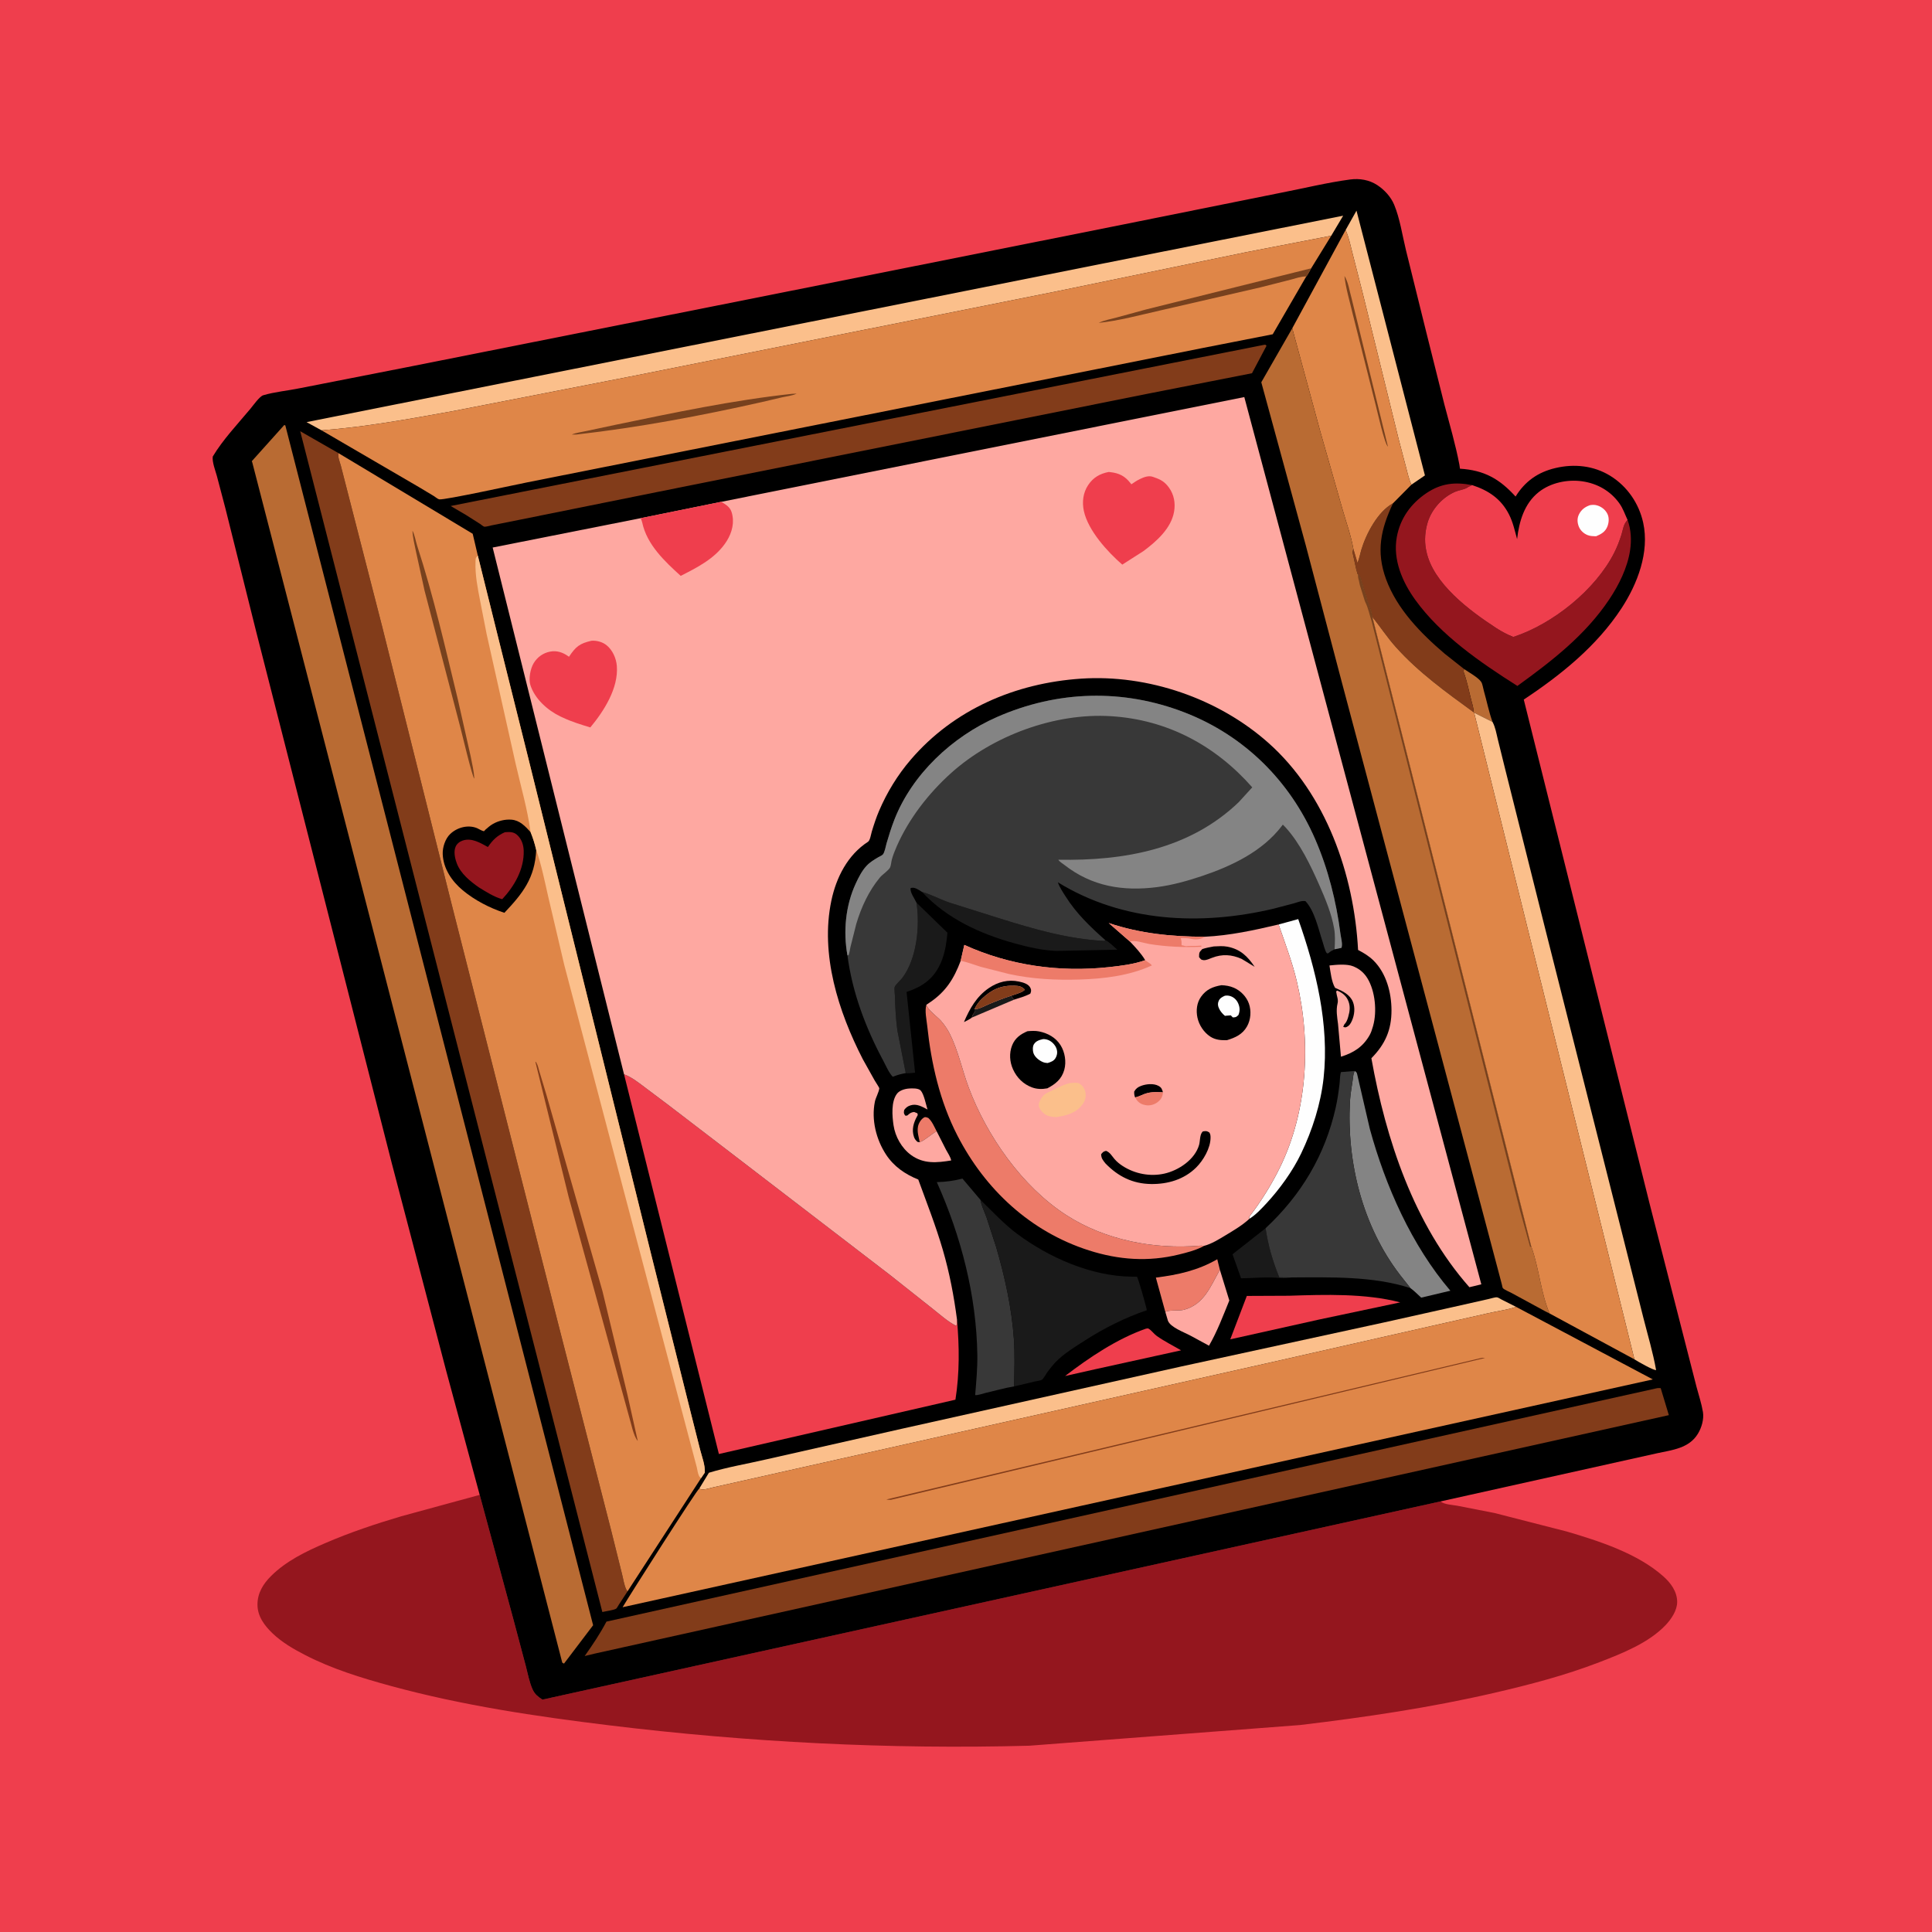 <svg version="1.1" xmlns="http://www.w3.org/2000/svg" style="display: block;" viewBox="0 0 2048 2048" width="1024" height="1024">
<path transform="translate(0,0)" fill="rgb(239,62,77)" d="M -0 -0 L 2048 0 L 2048 2048 L -0 2048 L -0 -0 z"/>
<path transform="translate(0,0)" fill="rgb(148,22,30)" d="M 1527.04 1591.56 C 1530.76 1594.82 1539.57 1595.22 1544.5 1596.09 L 1584.21 1603.85 L 1660.98 1623.51 C 1695.43 1633.66 1735.97 1646.73 1763.25 1671.03 C 1771.14 1678.06 1777.77 1687.03 1777.87 1698 C 1777.96 1707.01 1771.65 1716.32 1765.66 1722.64 C 1747.56 1741.72 1719.25 1752.81 1695.22 1762.07 C 1658.91 1776.06 1621.33 1785.86 1583.47 1794.61 C 1515.78 1810.27 1447.08 1820.37 1378.14 1828.6 L 1091.12 1850.53 C 942.943 1854.53 793.217 1846.88 646.097 1828.95 C 567.859 1819.41 490.152 1807.89 414 1787.1 C 383.137 1778.67 351.96 1769.11 323.444 1754.4 C 311.139 1748.06 298.912 1741.01 288.861 1731.37 C 280.334 1723.19 273.015 1713.42 272.93 1701.12 C 272.846 1688.92 278.892 1679.03 287.33 1670.64 C 303.479 1654.58 324.148 1644.67 344.811 1635.75 C 371.038 1624.42 397.944 1615.44 425.312 1607.33 L 508.501 1584.63 L 544.246 1716.65 L 557.283 1765.7 C 559.466 1773.92 561.132 1783.5 564.74 1791.2 C 567.137 1796.31 570.421 1798.59 574.974 1801.69 L 1527.04 1591.56 z"/>
<path transform="translate(0,0)" fill="rgb(0,0,0)" d="M 508.501 1584.63 L 472.937 1453 L 415.229 1232.79 L 271.5 669.3 L 238.97 538.981 L 229.885 504.525 C 228.246 498.591 224.823 490.043 225.512 483.982 C 236.265 466.018 252.051 449.365 265.503 433.251 C 268.346 429.846 275.112 420.153 279.069 418.975 C 291.022 415.417 305.206 414.121 317.532 411.585 L 437.331 388.072 L 793.855 317.166 L 1191 237.902 L 1357.82 204.331 C 1382.13 199.625 1406.7 193.532 1431.23 190.267 C 1441.2 188.939 1451.45 190.625 1459.97 196.217 C 1467.52 201.179 1474.38 208.619 1477.87 217 C 1484 231.728 1486.55 249.56 1490.36 265.149 L 1511.64 351.085 L 1531.14 428.899 C 1536.68 449.91 1542.93 471.154 1547 492.5 L 1547.63 496.833 C 1573.27 498.448 1589.37 507.451 1606.57 526.355 C 1616.61 510.157 1630.35 500.462 1648.96 496.108 C 1668.84 491.458 1689.42 493.563 1707.01 504.428 C 1724.94 515.501 1737.36 533.648 1741.85 554.116 C 1748.69 585.379 1735.76 618.977 1718.86 644.812 C 1692.67 684.863 1654.72 715.41 1615.26 741.576 L 1748.77 1276.43 L 1788.09 1430 L 1798.41 1470.25 C 1800.71 1478.91 1803.72 1487.94 1805.18 1496.76 C 1806.43 1504.34 1803.78 1513.4 1799.81 1519.89 C 1790.41 1535.29 1772.75 1537.02 1756.6 1540.51 L 1527.04 1591.56 L 574.974 1801.69 C 570.421 1798.59 567.137 1796.31 564.74 1791.2 C 561.132 1783.5 559.466 1773.92 557.283 1765.7 L 544.246 1716.65 L 508.501 1584.63 z"/>
<path transform="translate(0,0)" fill="rgb(237,123,105)" d="M 974.937 1210.83 C 973.933 1205.06 972.032 1200.31 973.08 1194.3 C 973.674 1190.88 976.212 1186.57 979.21 1184.76 C 981.148 1183.58 981.941 1184.45 984 1185.04 C 988.084 1188.68 990.323 1194.31 992.839 1199.1 C 986.848 1202.55 981.125 1208.21 974.937 1210.83 z"/>
<path transform="translate(0,0)" fill="rgb(185,107,51)" d="M 1562.02 754.969 C 1562.35 750.902 1560.5 745.931 1559.52 741.941 C 1557.14 732.257 1555.13 722.314 1551.76 712.923 C 1551.16 711.247 1551.56 710.907 1552.02 709.239 C 1556.7 712.468 1567.38 718.389 1570.24 723.015 C 1571.52 725.089 1572.21 729.725 1572.91 732.163 C 1576.04 743.077 1578.25 754.612 1582.13 765.264 L 1562.66 755.49 L 1562.02 754.969 z"/>
<path transform="translate(0,0)" fill="rgb(26,26,26)" d="M 1369.23 1354.14 C 1365.61 1354.8 1361.17 1355.21 1357.5 1354.8 C 1344.14 1353.31 1329.06 1354.86 1315.56 1355.06 L 1306.55 1329.57 L 1341.59 1301.95 C 1344.12 1320.02 1349.22 1337.14 1356.06 1354.02 L 1369.23 1354.14 z"/>
<path transform="translate(0,0)" fill="rgb(237,123,105)" d="M 1235.3 1390.73 L 1225.26 1354.3 C 1248.81 1351.36 1269.63 1346.76 1290.35 1334.86 L 1293.12 1346.06 L 1292.21 1347.66 C 1282.85 1364.46 1275.99 1382.73 1255.13 1388.4 C 1250.07 1389.78 1238.97 1388.33 1235.3 1390.73 z"/>
<path transform="translate(0,0)" fill="rgb(239,62,77)" d="M 1214.55 1408.5 C 1215.69 1408.32 1216.59 1407.86 1217.64 1408.48 C 1220.78 1410.36 1223.18 1414.01 1226.31 1416.23 C 1234.38 1421.92 1243.47 1426.42 1252 1431.41 L 1160.36 1451.58 L 1129.02 1458.64 C 1154.62 1439.03 1183.88 1419.31 1214.55 1408.5 z"/>
<path transform="translate(0,0)" fill="rgb(254,168,161)" d="M 992.839 1199.1 L 1002.84 1218.78 C 1004.66 1222.21 1007.61 1226.38 1008.3 1230.13 C 993.066 1232.63 978.95 1234.04 965.7 1224.33 C 955.79 1217.06 948.991 1204.93 947.19 1192.86 C 945.72 1183 944.507 1167.73 950.83 1159.39 C 953.515 1155.84 959.238 1154.19 963.5 1153.88 C 966.709 1153.65 973.555 1153.36 975.945 1155.96 C 979.451 1159.77 981.573 1170.97 983.197 1176.13 C 977.461 1173.12 971.683 1169.54 965 1171.78 C 961.954 1172.8 960.397 1174.04 958.5 1176.58 C 957.987 1179.79 957.831 1179.8 959.5 1182.55 C 960.946 1182.61 961.25 1182.97 962.374 1181.98 C 964.72 1179.91 965.895 1179.12 969 1178.74 L 972.5 1180.14 C 972.957 1182.55 973.152 1181.43 972.072 1183.43 C 968.363 1190.29 966.214 1197.48 968.877 1205.25 C 969.662 1207.55 970.827 1208.81 972.562 1210.44 L 974.937 1210.83 C 981.125 1208.21 986.848 1202.55 992.839 1199.1 z"/>
<path transform="translate(0,0)" fill="rgb(254,168,161)" d="M 1293.12 1346.06 L 1303.13 1378.57 C 1296.54 1394.75 1290.36 1411.34 1281.6 1426.5 L 1262 1415.87 C 1255.36 1412.27 1240.5 1406.98 1238.01 1399.88 L 1235.3 1390.73 C 1238.97 1388.33 1250.07 1389.78 1255.13 1388.4 C 1275.99 1382.73 1282.85 1364.46 1292.21 1347.66 L 1293.12 1346.06 z"/>
<path transform="translate(0,0)" fill="rgb(254,168,161)" d="M 1424.99 1085.97 L 1423.86 1088.49 C 1425.39 1088.95 1425.73 1089.38 1427.32 1088.7 C 1430.36 1087.39 1431.9 1084.79 1433.16 1081.88 C 1435.81 1075.8 1436.67 1068.25 1434.13 1062 C 1431.04 1054.39 1423.44 1050.66 1416.31 1047.6 L 1415.25 1047.15 C 1411.47 1040.83 1410.49 1030.68 1409.28 1023.44 C 1416.71 1022.66 1427.78 1021.54 1434.69 1024.41 L 1436 1025.01 C 1441.78 1027.56 1446.38 1031.8 1449.64 1037.21 C 1457.82 1050.79 1459.78 1072.3 1455.57 1087.38 L 1455.08 1089 C 1454.24 1091.9 1453.39 1094.56 1451.9 1097.21 C 1444.88 1109.68 1434.85 1116.02 1421.46 1120.16 L 1418.36 1085.37 C 1417.42 1078.09 1416.12 1070.93 1417.86 1063.69 C 1418.66 1060.38 1417.85 1058.21 1417.11 1055 L 1416.36 1051 L 1417.5 1050.04 C 1422.97 1052.35 1427.21 1055.69 1429.4 1061.4 C 1431.5 1066.86 1430.86 1072.05 1429.26 1077.5 L 1428.94 1078.65 C 1428.22 1081.18 1426.96 1084.15 1424.99 1085.97 z"/>
<path transform="translate(0,0)" fill="rgb(26,26,26)" d="M 977.422 945.523 L 978.325 945.775 C 987.776 948.525 997.004 953.59 1006.48 956.788 L 1060.09 973.682 C 1096.08 985 1132.62 995.458 1170.49 997.417 L 1171.69 996.61 C 1175.12 997.731 1181.33 1004.17 1184.36 1006.7 L 1119.5 1008.02 C 1104.77 1007.4 1089.67 1003.92 1075.5 999.995 C 1038.82 989.832 1003.75 973.783 977.422 945.523 z"/>
<path transform="translate(0,0)" fill="rgb(26,26,26)" d="M 971.498 956.849 L 1004.32 988.703 C 1002.81 1007.13 998.558 1026.78 983.791 1039.41 C 976.889 1045.32 969.484 1048.59 961.002 1051.52 L 970.01 1137.01 C 967.405 1137.2 962.536 1138.21 960.112 1137.53 L 951.172 1091.88 C 949.625 1079.65 948.909 1067.62 948.623 1055.31 C 948.576 1053.28 947.834 1047.9 948.425 1046.19 C 949.208 1043.91 954.884 1038.81 956.551 1036.58 C 972.028 1015.91 975.291 981.404 971.498 956.849 z"/>
<path transform="translate(0,0)" fill="rgb(239,62,77)" d="M 1366.5 1373.54 C 1404.54 1372.3 1447.37 1370.93 1484.32 1380.57 L 1398.97 1398.62 L 1304.13 1419.75 L 1321.68 1373.74 L 1366.5 1373.54 z"/>
<path transform="translate(0,0)" fill="rgb(251,191,139)" d="M 1426.43 243.798 L 1437.94 223.315 L 1510.49 503.966 L 1496.19 513.757 C 1493.43 508.086 1492.1 501.458 1490.47 495.365 L 1482.65 465.642 L 1444.09 309 L 1433.96 269.485 C 1431.69 260.827 1430.05 252.021 1426.43 243.798 z"/>
<path transform="translate(0,0)" fill="rgb(254,254,254)" d="M 1355.38 979.97 L 1376.17 974.285 C 1394.9 1027.38 1409.29 1086.04 1403.06 1142.77 C 1400.02 1170.32 1391.23 1197.71 1379.3 1222.65 C 1370.36 1241.35 1356.39 1260.65 1342.34 1275.76 C 1337.1 1281.4 1330.93 1287.98 1324.34 1292.02 L 1324.38 1289.7 C 1336.56 1273.9 1347.93 1255.65 1356.72 1237.71 C 1386.16 1177.62 1390.02 1104.72 1374.62 1040.08 C 1369.76 1019.65 1362.23 999.811 1355.38 979.97 z"/>
<path transform="translate(0,0)" fill="rgb(130,60,26)" d="M 1476.68 533.468 C 1463.68 560.949 1458.48 584.483 1469.28 613.982 C 1480.86 645.584 1506.2 671.516 1531.4 692.936 L 1552.02 709.239 C 1551.56 710.907 1551.16 711.247 1551.76 712.923 C 1555.13 722.314 1557.14 732.257 1559.52 741.941 C 1560.5 745.931 1562.35 750.902 1562.02 754.969 C 1533.05 733.862 1503.81 712.874 1479.72 686.014 C 1470.66 675.908 1463.23 664.561 1454.77 653.977 L 1454.49 652.468 C 1454.2 650.742 1454.01 649.153 1453.46 647.476 L 1451.96 643.005 L 1450.95 640.005 C 1450.24 638.34 1449.52 637.335 1449.19 635.502 C 1448.82 633.465 1449.14 634.512 1448.48 632.505 L 1445.74 624.034 L 1444.49 619.5 C 1443.98 618.032 1443.47 617.04 1443.19 615.472 C 1442.54 611.853 1441.85 611.293 1439.43 608.57 L 1439.02 608.39 L 1437.56 603 L 1434.06 587.032 C 1433.47 585.253 1434.21 583.546 1434.59 581.719 L 1439 596.644 C 1440.84 592.355 1441.65 587.481 1442.98 583 C 1448.07 565.902 1460.52 542.138 1476.68 533.468 z"/>
<path transform="translate(0,0)" fill="rgb(132,132,132)" d="M 1436.09 1135.27 C 1438.71 1136.95 1438.39 1137.76 1439.14 1140.8 L 1452.06 1196.6 C 1468.64 1257.27 1496.41 1320.13 1537.46 1368.22 L 1506.52 1375.56 C 1502.94 1372.37 1499.05 1368.2 1495.15 1365.49 L 1484.28 1351.74 C 1444.31 1299.86 1427.46 1232.1 1431.03 1167.22 C 1431.51 1158.37 1433.38 1149.81 1434.43 1141.06 C 1434.7 1138.78 1434.99 1137.31 1436.09 1135.27 z"/>
<path transform="translate(0,0)" fill="rgb(56,56,56)" d="M 1075.06 1469.65 C 1064.71 1471.27 1054.31 1474.38 1044.08 1476.73 C 1040.96 1477.44 1036.78 1479.23 1033.71 1478.85 C 1034.89 1464.62 1036.21 1450.51 1036.01 1436.22 C 1035.1 1373.38 1018.72 1310.29 993.064 1253.09 C 1002.46 1252.93 1011.15 1251.64 1020.27 1249.38 L 1039.36 1271.95 L 1039.52 1272.83 C 1040.68 1278.81 1043.64 1284.52 1045.69 1290.28 L 1056.01 1322 C 1065.23 1353.62 1072.63 1387.11 1074.81 1420.03 C 1075.9 1436.39 1075.23 1453.23 1075.06 1469.65 z"/>
<path transform="translate(0,0)" fill="rgb(237,123,105)" d="M 982.027 1065.1 C 983.153 1070.34 993.678 1077.82 997.484 1082.14 C 1001.05 1086.21 1004.42 1091.16 1006.86 1096 C 1015.71 1113.55 1019.89 1134.17 1026.78 1152.63 C 1046.06 1204.27 1083.57 1257.86 1130.24 1288 C 1171.62 1314.72 1223.37 1324.52 1271.85 1320.49 C 1273.45 1320.36 1274.68 1320.44 1276.25 1320.7 L 1274.12 1321.89 C 1266.48 1325.65 1257.88 1327.83 1249.64 1329.85 C 1217.26 1337.81 1185.9 1335.58 1154.26 1325.46 C 1092.3 1305.65 1044.32 1260.95 1014.87 1203.68 C 996.283 1167.53 987.134 1127.47 982.878 1087.32 C 982.185 1080.78 980.036 1071.32 982.027 1065.1 z"/>
<path transform="translate(0,0)" fill="rgb(251,191,139)" d="M 1562.66 755.49 L 1582.13 765.264 C 1585.2 770.915 1586.25 777.603 1587.76 783.809 L 1595.46 814.939 L 1637.32 981.932 L 1717.12 1298 L 1742.08 1397.06 C 1746.71 1415.39 1752.26 1433.71 1755.54 1452.33 C 1752.81 1452.81 1735.84 1443.1 1732.57 1440.97 L 1562.66 755.49 z"/>
<path transform="translate(0,0)" fill="rgb(148,22,30)" d="M 1725.3 551.185 C 1729.06 561.557 1729.6 572.664 1727.94 583.5 C 1725.13 601.851 1716.17 619.941 1705.96 635.252 C 1680.54 673.34 1645.11 700.615 1608.5 727.128 C 1569.7 702.543 1527.57 673.669 1500.35 636.022 C 1486.58 616.981 1476.34 593.317 1480.66 569.348 C 1484.22 549.593 1495.57 533.853 1512.01 522.78 C 1527.63 512.262 1542.4 510.731 1560.53 514.225 L 1556.5 516.153 L 1555.35 516.932 C 1551.74 519.106 1546.38 519.602 1542.34 521.368 C 1528.94 527.228 1517.56 539.882 1513.36 553.887 C 1510.66 562.9 1509.79 572.918 1511.6 582.2 L 1511.93 583.931 C 1518.87 618.588 1558.09 647.484 1586.03 665.741 C 1591.84 669.54 1597.69 672.574 1604.14 675.194 C 1645.91 661.642 1691.25 625.225 1711.08 586.062 C 1714.16 579.979 1716.65 573.514 1718.72 567.019 C 1720.57 561.207 1720.79 555.66 1725.3 551.185 z"/>
<path transform="translate(0,0)" fill="rgb(56,56,56)" d="M 1341.59 1301.95 C 1379.43 1266.6 1404.58 1224.69 1415.94 1173.96 C 1417.79 1165.7 1418.95 1157.4 1419.97 1149 C 1420.46 1144.95 1420.24 1140.31 1421.45 1136.46 L 1436.09 1135.27 C 1434.99 1137.31 1434.7 1138.78 1434.43 1141.06 C 1433.38 1149.81 1431.51 1158.37 1431.03 1167.22 C 1427.46 1232.1 1444.31 1299.86 1484.28 1351.74 L 1495.15 1365.49 C 1455.83 1352.58 1410.16 1353.99 1369.23 1354.14 L 1356.06 1354.02 C 1349.22 1337.14 1344.12 1320.02 1341.59 1301.95 z"/>
<path transform="translate(0,0)" fill="rgb(251,191,139)" d="M 741.269 1577.93 L 751.447 1561.18 C 770.94 1555.2 792.079 1551.7 812 1547.07 L 955.5 1514.65 L 1251.82 1448.6 L 1467.7 1401.71 L 1539.57 1385.67 L 1577.82 1377.05 C 1580.13 1376.59 1584.97 1374.93 1586.97 1375.23 C 1588.3 1375.43 1590.63 1377.04 1591.98 1377.71 L 1607.16 1385.35 C 1597.91 1388.49 1587.93 1389.7 1578.4 1391.87 L 1517.5 1405.6 L 1343 1445.11 L 755.961 1576.67 C 752.558 1577.47 745.243 1579.96 742.04 1578.4 L 741.269 1577.93 z"/>
<path transform="translate(0,0)" fill="rgb(26,26,26)" d="M 1039.36 1271.95 C 1051.86 1284.04 1064.1 1297.38 1078.04 1307.81 C 1111.95 1333.15 1157.2 1353.04 1200 1353.31 C 1200.38 1353.31 1205.16 1353.3 1205.18 1353.31 C 1206.54 1354.67 1214.89 1384.52 1215.46 1387.66 L 1215.56 1388.94 C 1192.91 1396.59 1170.04 1408.07 1150 1421 C 1140.57 1427.08 1131.05 1432.81 1122.66 1440.34 C 1117.77 1444.75 1113.89 1449.52 1110.04 1454.83 C 1108.59 1456.83 1106.25 1461.4 1104.42 1462.65 C 1103.23 1463.46 1098.72 1464.02 1097.14 1464.4 L 1075.06 1469.65 C 1075.23 1453.23 1075.9 1436.39 1074.81 1420.03 C 1072.63 1387.11 1065.23 1353.62 1056.01 1322 L 1045.69 1290.28 C 1043.64 1284.52 1040.68 1278.81 1039.52 1272.83 L 1039.36 1271.95 z"/>
<path transform="translate(0,0)" fill="rgb(223,134,72)" d="M 1369.84 348.012 L 1426.43 243.798 C 1430.05 252.021 1431.69 260.827 1433.96 269.485 L 1444.09 309 L 1482.65 465.642 L 1490.47 495.365 C 1492.1 501.458 1493.43 508.086 1496.19 513.757 L 1476.68 533.468 C 1460.52 542.138 1448.07 565.902 1442.98 583 C 1441.65 587.481 1440.84 592.355 1439 596.644 L 1434.59 581.719 C 1432.2 567.866 1427.06 553.745 1423.19 540.189 L 1399.52 457.247 L 1369.84 348.012 z"/>
<path transform="translate(0,0)" fill="rgb(119,65,30)" d="M 1425.17 292.5 C 1429.37 299.128 1430.55 308.665 1432.73 316.18 L 1471.29 473.5 C 1467.56 470.224 1460.36 437.268 1458.5 430.208 L 1433.86 332.548 C 1430.87 319.687 1426.55 305.577 1425.17 292.5 z"/>
<path transform="translate(0,0)" fill="rgb(251,191,139)" d="M 340.824 456.161 L 324.961 447.469 L 1423.81 228.658 L 1411.18 249.868 L 1320.93 267.337 L 1120.26 308.793 L 668.791 399.002 L 479.87 435.837 C 433.993 444.107 387.343 452.662 340.824 456.161 z"/>
<path transform="translate(0,0)" fill="rgb(130,60,26)" d="M 1340.12 365.5 L 1341.41 365.438 L 1342.58 366.5 L 1327.16 395.647 L 1217.29 417.236 L 1077.62 445.217 L 698 521.284 L 549.747 551.18 L 521.101 556.912 C 519.053 557.281 515.078 558.592 513.28 558.305 C 512.448 558.173 509.671 555.884 508.874 555.352 L 493.957 545.885 L 477.734 536.382 L 1340.12 365.5 z"/>
<path transform="translate(0,0)" fill="rgb(239,62,77)" d="M 1560.53 514.225 C 1577.96 519.935 1591.19 528.716 1599.69 545.469 C 1603.8 553.571 1605.8 562.732 1608.19 571.465 C 1610.3 552.786 1615.83 533.73 1631.17 521.597 C 1643.68 511.69 1661.54 507.966 1677.19 510.197 C 1693.1 512.466 1707.12 520.349 1716.54 533.491 C 1720.59 539.141 1722.41 545.003 1725.3 551.185 C 1720.79 555.66 1720.57 561.207 1718.72 567.019 C 1716.65 573.514 1714.16 579.979 1711.08 586.062 C 1691.25 625.225 1645.91 661.642 1604.14 675.194 C 1597.69 672.574 1591.84 669.54 1586.03 665.741 C 1558.09 647.484 1518.87 618.588 1511.93 583.931 L 1511.6 582.2 C 1509.79 572.918 1510.66 562.9 1513.36 553.887 C 1517.56 539.882 1528.94 527.228 1542.34 521.368 C 1546.38 519.602 1551.74 519.106 1555.35 516.932 L 1556.5 516.153 L 1560.53 514.225 z"/>
<path transform="translate(0,0)" fill="rgb(254,254,254)" d="M 1685.47 535.5 C 1688.34 535.007 1690.69 534.991 1693.5 535.9 C 1698.07 537.376 1702.12 540.716 1704.11 545.126 C 1705.9 549.087 1705.47 554.201 1703.88 558.162 C 1701.62 563.815 1697.36 566.15 1692.01 568.43 C 1688.92 568.379 1685.77 568.401 1682.86 567.211 C 1678.64 565.484 1675.13 562.214 1673.5 557.926 C 1671.88 553.663 1671.74 549.319 1673.81 545.185 C 1676.3 540.196 1680.29 537.248 1685.47 535.5 z"/>
<path transform="translate(0,0)" fill="rgb(130,60,26)" d="M 1756.7 1471.5 C 1758.02 1471.36 1759.09 1471.4 1760.41 1471.5 L 1769.05 1500.11 L 630.204 1752.94 L 619.802 1755.47 C 628.359 1743.35 635.918 1732.13 642.867 1718.97 L 1756.7 1471.5 z"/>
<path transform="translate(0,0)" fill="rgb(130,60,26)" d="M 665.177 1686.95 L 655.98 1701.07 C 655.481 1701.82 653.921 1704.74 653.222 1705.21 C 650.916 1706.78 641.708 1708.01 638.512 1708.8 L 318.246 457.122 L 358.909 480.411 C 357.797 484.18 360.207 489.634 361.237 493.349 L 405.055 664 L 478.288 956.65 L 591.212 1401.29 L 647.775 1622 L 659.324 1668.38 C 660.715 1673.65 661.502 1680.15 663.945 1685.01 L 665.177 1686.95 z"/>
<path transform="translate(0,0)" fill="rgb(185,107,51)" d="M 1369.84 348.012 L 1399.52 457.247 L 1423.19 540.189 C 1427.06 553.745 1432.2 567.866 1434.59 581.719 C 1434.21 583.546 1433.47 585.253 1434.06 587.032 L 1437.56 603 L 1439.02 608.39 L 1439.43 608.57 C 1441.85 611.293 1442.54 611.853 1443.19 615.472 C 1443.47 617.04 1443.98 618.032 1444.49 619.5 L 1445.74 624.034 L 1448.48 632.505 C 1449.14 634.512 1448.82 633.465 1449.19 635.502 C 1449.52 637.335 1450.24 638.34 1450.95 640.005 L 1451.96 643.005 L 1453.46 647.476 C 1454.01 649.153 1454.2 650.742 1454.49 652.468 L 1454.77 653.977 L 1623.1 1321.05 C 1631.54 1344.01 1633.09 1369.94 1642.65 1392.35 L 1638.24 1390.14 L 1602.62 1370.78 C 1600.4 1369.55 1594.67 1367.23 1593.11 1365.48 C 1592.65 1364.96 1592.26 1362.4 1592.03 1361.56 L 1587.67 1345.03 L 1565.94 1263.07 L 1422.13 722.221 L 1384.11 577.82 L 1337.02 405.218 L 1369.84 348.012 z"/>
<path transform="translate(0,0)" fill="rgb(119,65,30)" d="M 1439.43 608.57 C 1441.85 611.293 1442.54 611.853 1443.19 615.472 C 1443.47 617.04 1443.98 618.032 1444.49 619.5 L 1445.74 624.034 L 1448.48 632.505 C 1449.14 634.512 1448.82 633.465 1449.19 635.502 C 1449.52 637.335 1450.24 638.34 1450.95 640.005 L 1451.96 643.005 L 1453.46 647.476 C 1454.01 649.153 1454.2 650.742 1454.49 652.468 L 1454.77 653.977 L 1623.1 1321.05 L 1622.05 1321.95 L 1611.21 1282.99 L 1454.04 658.697 C 1451.88 652.377 1450.62 645.421 1447.78 639.373 C 1446.92 637.538 1447.24 638.455 1446.58 636.495 L 1442.51 623.5 C 1442.08 622.09 1441.6 620.976 1441.33 619.497 L 1440.51 615.5 C 1439.66 613.012 1439.53 611.212 1439.43 608.57 z"/>
<path transform="translate(0,0)" fill="rgb(185,107,51)" d="M 301.353 450.5 L 302.48 451.014 L 628.734 1722.82 L 597.864 1763.5 L 596.034 1762.5 L 267.448 490.289 L 266.944 488.852 L 301.353 450.5 z"/>
<path transform="translate(0,0)" fill="rgb(223,134,72)" d="M 1454.77 653.977 C 1463.23 664.561 1470.66 675.908 1479.72 686.014 C 1503.81 712.874 1533.05 733.862 1562.02 754.969 L 1562.66 755.49 L 1732.57 1440.97 L 1642.65 1392.35 C 1633.09 1369.94 1631.54 1344.01 1623.1 1321.05 L 1454.77 653.977 z"/>
<path transform="translate(0,0)" fill="rgb(239,62,77)" d="M 661.502 1138.8 C 669.665 1141.84 676.206 1147.13 683.104 1152.28 L 708.312 1171.21 L 774.505 1221.9 L 943.077 1351.24 L 988.146 1386.93 C 996.296 1393.32 1004.42 1400.82 1013.66 1405.5 C 1014.65 1403.23 1014.44 1401.21 1014.46 1398.77 C 1016.94 1427.32 1017.28 1455.34 1012.8 1483.73 L 762.06 1541.32 L 661.502 1138.8 z"/>
<path transform="translate(0,0)" fill="rgb(223,134,72)" d="M 1411.18 249.868 L 1389.91 284.409 C 1389.23 285.566 1385.35 292.846 1384.7 293.029 L 1349.15 354.343 L 1276 368.676 L 1116.87 400.384 L 559.394 511.212 C 548.522 513.338 470.461 530.41 465.555 529.342 C 464.044 529.014 461.33 526.721 459.84 525.801 L 443.715 516.127 L 340.824 456.161 C 387.343 452.662 433.993 444.107 479.87 435.837 L 668.791 399.002 L 1120.26 308.793 L 1320.93 267.337 L 1411.18 249.868 z"/>
<path transform="translate(0,0)" fill="rgb(119,65,30)" d="M 839.798 417.454 L 844.5 417.283 C 839.843 419.468 834.323 420.03 829.297 421.12 L 807.736 426.182 C 742.86 440.795 677.312 453.109 611.226 460.606 L 606.123 460.661 C 610.793 458.608 616.63 457.995 621.63 456.869 L 652.623 450.274 C 714.483 437.45 776.931 424.231 839.798 417.454 z"/>
<path transform="translate(0,0)" fill="rgb(119,65,30)" d="M 1384.7 293.029 C 1378.89 293.047 1373.45 295.086 1367.87 296.535 L 1336.15 304.606 L 1229.63 329.159 C 1208.46 333.912 1186.19 340.074 1164.61 342.261 C 1170.32 339.524 1177.91 338.078 1184.06 336.463 L 1214.57 328.112 L 1389.91 284.409 C 1389.23 285.566 1385.35 292.846 1384.7 293.029 z"/>
<path transform="translate(0,0)" fill="rgb(56,56,56)" d="M 898.307 1012.62 C 893.706 987.329 896.345 959.705 907.217 936.395 C 910.201 929.997 913.58 923.265 918.378 918.027 C 921.953 914.123 926.195 911.597 930.685 908.893 C 931.895 908.164 934.98 906.832 935.842 905.831 C 937.947 903.387 938.896 897.026 939.81 893.893 C 942.238 885.573 944.833 877.253 947.973 869.17 C 966.855 820.557 1009.64 780.855 1056.72 760.135 C 1121.07 731.815 1190.74 729.902 1256.26 755.423 C 1319.04 779.879 1367.2 827.71 1394.01 889.268 C 1407.94 921.244 1416.49 955.481 1420.95 990 C 1421.48 994.128 1423.48 1000.99 1422 1004.78 L 1414.72 1006.27 C 1412.76 1007.23 1410.98 1008.1 1409.27 1009.47 L 1408 1010.5 C 1407.53 1010.48 1406.95 1010.74 1406.58 1010.45 C 1404.82 1009.06 1402.76 1000.56 1402.01 998.3 C 1397.51 984.71 1393.69 965.804 1383.85 955.244 C 1379.66 954.558 1375.88 956.356 1371.9 957.493 L 1349.98 963.263 C 1272.99 981.444 1190.34 977.762 1121.39 935.265 C 1123.07 940.423 1126.62 945.559 1129.5 950.136 C 1141.05 968.47 1155.61 982.299 1171.69 996.61 L 1170.49 997.417 C 1132.62 995.458 1096.08 985 1060.09 973.682 L 1006.48 956.788 C 997.004 953.59 987.776 948.525 978.325 945.775 L 977.422 945.523 C 974.212 943.565 970.113 940.3 966.142 941.192 L 965.221 941.5 C 964.649 946.217 969.437 952.393 971.498 956.849 C 975.291 981.404 972.028 1015.91 956.551 1036.58 C 954.884 1038.81 949.208 1043.91 948.425 1046.19 C 947.834 1047.9 948.576 1053.28 948.623 1055.31 C 948.909 1067.62 949.625 1079.65 951.172 1091.88 L 960.112 1137.53 C 955.665 1138.34 951.811 1139.31 947.592 1140.97 L 946.398 1141.45 C 942.265 1137.32 938.985 1129.45 936.218 1124.27 C 917.585 1089.42 903.425 1051.93 898.307 1012.62 z"/>
<path transform="translate(0,0)" fill="rgb(132,132,132)" d="M 898.307 1012.62 C 893.706 987.329 896.345 959.705 907.217 936.395 C 910.201 929.997 913.58 923.265 918.378 918.027 C 921.953 914.123 926.195 911.597 930.685 908.893 C 931.895 908.164 934.98 906.832 935.842 905.831 C 937.947 903.387 938.896 897.026 939.81 893.893 C 942.238 885.573 944.833 877.253 947.973 869.17 C 966.855 820.557 1009.64 780.855 1056.72 760.135 C 1121.07 731.815 1190.74 729.902 1256.26 755.423 C 1319.04 779.879 1367.2 827.71 1394.01 889.268 C 1407.94 921.244 1416.49 955.481 1420.95 990 C 1421.48 994.128 1423.48 1000.99 1422 1004.78 L 1414.72 1006.27 C 1415.11 998.815 1415.51 991.488 1414.21 984.094 C 1411.47 968.453 1404.97 952.877 1398.58 938.386 C 1389.39 917.542 1378.07 893.753 1362.6 876.908 L 1359.86 874.121 L 1358.8 875.532 C 1338.21 902.57 1305.78 917.97 1274.34 928.568 C 1258.96 933.755 1242.55 938.32 1226.43 940.386 C 1190.4 945.002 1157.42 939.659 1128.28 916.852 C 1126.63 915.565 1122.73 913.217 1121.96 911.353 C 1191.52 912.626 1260.94 900.36 1313.06 850.369 L 1327.45 834.619 C 1288.21 790.088 1237.43 762.969 1177.87 759.197 C 1118.27 755.422 1052.32 779.775 1008.09 819.576 C 984.359 840.933 963.348 867.921 950.508 897.29 C 948.509 901.861 946.635 906.527 945.344 911.353 C 944.723 913.679 944.497 917.594 943.481 919.62 C 941.972 922.629 935.305 927.09 932.755 930.157 C 920.952 944.355 912.904 961.806 907.684 979.43 L 901.534 1003.81 C 901.181 1005.37 900.277 1011.5 899.38 1012.55 C 899.147 1012.82 898.665 1012.59 898.307 1012.62 z"/>
<path transform="translate(0,0)" fill="rgb(254,168,161)" d="M 1197.93 998.211 L 1175.29 978.458 C 1208.59 989.606 1242.14 992.986 1277.06 992.982 C 1303.53 991.749 1329.68 986.061 1355.38 979.97 C 1362.23 999.811 1369.76 1019.65 1374.62 1040.08 C 1390.02 1104.72 1386.16 1177.62 1356.72 1237.71 C 1347.93 1255.65 1336.56 1273.9 1324.38 1289.7 L 1324.34 1292.02 C 1317.08 1298.77 1308.03 1304.07 1299.59 1309.19 C 1292.55 1313.45 1284.28 1318.65 1276.25 1320.7 C 1274.68 1320.44 1273.45 1320.36 1271.85 1320.49 C 1223.37 1324.52 1171.62 1314.72 1130.24 1288 C 1083.57 1257.86 1046.06 1204.27 1026.78 1152.63 C 1019.89 1134.17 1015.71 1113.55 1006.86 1096 C 1004.42 1091.16 1001.05 1086.21 997.484 1082.14 C 993.678 1077.82 983.153 1070.34 982.027 1065.1 L 985.5 1062.73 C 1002.6 1051.26 1011.26 1037.44 1018.35 1018.51 L 1022.21 1001.65 C 1070.25 1023.49 1122.77 1030.86 1175.15 1025.24 C 1188.09 1023.86 1201.65 1022.2 1213.97 1017.86 C 1209.61 1010.52 1203.75 1004.39 1197.93 998.211 z"/>
<path transform="translate(0,0)" fill="rgb(0,0,0)" d="M 1203.28 1163.33 C 1202.35 1161.02 1202.21 1159.55 1202.31 1157.07 C 1204.09 1153.94 1206.11 1152.41 1209.5 1151.12 C 1214.86 1149.07 1222.73 1148.22 1228 1151.04 C 1231.36 1152.84 1231.74 1154.55 1232.78 1157.88 C 1224.3 1157.61 1218.45 1157.11 1210.5 1160.79 C 1208.06 1161.92 1205.87 1162.68 1203.28 1163.33 z"/>
<path transform="translate(0,0)" fill="rgb(26,26,26)" d="M 1033.04 1069.73 C 1037.89 1069.92 1043.07 1066.64 1047.52 1064.76 C 1055.51 1061.38 1063.62 1058.19 1071.88 1055.53 C 1072.83 1056.97 1073.74 1058.38 1074.85 1059.71 L 1030.13 1078.72 C 1030.66 1076.85 1031.07 1075.73 1032.27 1074.15 L 1033.26 1072.93 L 1032.99 1071.61 L 1033.04 1069.73 z"/>
<path transform="translate(0,0)" fill="rgb(237,123,105)" d="M 1203.28 1163.33 C 1205.87 1162.68 1208.06 1161.92 1210.5 1160.79 C 1218.45 1157.11 1224.3 1157.61 1232.78 1157.88 C 1232.36 1162.69 1230.93 1165.32 1227.11 1168.31 C 1223.88 1170.84 1219.12 1172.21 1215.04 1171.6 C 1210.26 1170.88 1206.88 1169.1 1204.26 1165 L 1203.28 1163.33 z"/>
<path transform="translate(0,0)" fill="rgb(0,0,0)" d="M 1030.13 1078.72 C 1027.82 1080.66 1024.52 1082.03 1021.83 1083.45 C 1027.91 1069.22 1035.15 1056.29 1048.3 1047.34 C 1057.86 1040.84 1068.71 1038.04 1080.13 1040.49 C 1084.44 1041.41 1090.45 1042.95 1092.41 1047.5 C 1093.4 1049.8 1093.02 1051.1 1092.23 1053.24 C 1086.85 1056.24 1080.69 1057.82 1074.85 1059.71 C 1073.74 1058.38 1072.83 1056.97 1071.88 1055.53 C 1075.28 1054.28 1084.79 1051.84 1086.33 1048.99 C 1082.97 1045.5 1079.91 1045 1075.15 1044.87 C 1060.85 1044.48 1050.97 1049.08 1040.67 1058.92 C 1037.48 1061.97 1034.87 1065.73 1033.04 1069.73 L 1032.99 1071.61 L 1033.26 1072.93 L 1032.27 1074.15 C 1031.07 1075.73 1030.66 1076.85 1030.13 1078.72 z"/>
<path transform="translate(0,0)" fill="rgb(0,0,0)" d="M 1286.67 1003.25 C 1291.46 1003.04 1296.41 1002.62 1301.14 1003.53 C 1314.84 1006.19 1322.43 1013.67 1329.97 1024.84 L 1316.13 1016.44 C 1305.63 1011.79 1295.59 1011.13 1284.83 1015.31 C 1282.33 1016.28 1278.68 1018 1276 1017.81 C 1273.11 1017.6 1272.7 1016.59 1271.04 1014.5 C 1271.17 1009.58 1271.09 1009.58 1274.5 1006.04 C 1278.53 1004.74 1282.52 1004 1286.67 1003.25 z"/>
<path transform="translate(0,0)" fill="rgb(130,60,26)" d="M 1033.04 1069.73 C 1034.87 1065.73 1037.48 1061.97 1040.67 1058.92 C 1050.97 1049.08 1060.85 1044.48 1075.15 1044.87 C 1079.91 1045 1082.97 1045.5 1086.33 1048.99 C 1084.79 1051.84 1075.28 1054.28 1071.88 1055.53 C 1063.62 1058.19 1055.51 1061.38 1047.52 1064.76 C 1043.07 1066.64 1037.89 1069.92 1033.04 1069.73 z"/>
<path transform="translate(0,0)" fill="rgb(237,123,105)" d="M 1197.93 998.211 L 1175.29 978.458 C 1208.59 989.606 1242.14 992.986 1277.06 992.982 C 1273.38 995.844 1267.64 996.304 1263.12 995.296 C 1259.05 994.39 1255.78 994.399 1251.59 994.436 L 1252.04 995.968 C 1252.61 998.048 1252.56 999.859 1252.5 1002 L 1253.9 1002.22 C 1254.95 1002.39 1255.94 1002.88 1257 1003 L 1260.01 1002.81 C 1262.29 1002.66 1264.67 1002.85 1267 1002.75 L 1272 1002.5 L 1273.49 1002.5 L 1273.5 1003.6 C 1255.22 1004.41 1236.37 1003.64 1218.29 1000.67 C 1212.91 999.785 1202.63 996.092 1197.93 998.211 z"/>
<path transform="translate(0,0)" fill="rgb(251,191,139)" d="M 1134.05 1148.12 C 1136.92 1147.97 1142.08 1147.16 1144.53 1148.8 C 1147.93 1151.08 1149.78 1154.05 1150.6 1158.02 C 1151.52 1162.47 1150.23 1167.14 1147.5 1170.74 C 1140.24 1180.31 1130.81 1182.37 1119.55 1184.22 C 1116.29 1184 1112.86 1183.71 1109.83 1182.4 C 1106.79 1181.1 1102.49 1176.77 1101.52 1173.5 C 1100.42 1169.83 1102.15 1167.07 1104 1164 C 1106.94 1159.15 1111.18 1157.94 1116 1155.65 C 1122.24 1152.69 1127.22 1149.74 1134.05 1148.12 z"/>
<path transform="translate(0,0)" fill="rgb(0,0,0)" d="M 1274.87 1199.5 L 1275.71 1199.25 C 1278.81 1198.8 1279.43 1198.93 1281.98 1200.5 C 1283.15 1202.44 1283.25 1203.96 1283.23 1206.19 C 1283.13 1217.13 1275.6 1230.08 1267.94 1237.65 C 1255.11 1250.33 1237.82 1255.36 1220.16 1255.11 C 1200.64 1254.83 1185.21 1247.09 1171.82 1233.27 C 1169.11 1229.8 1167.36 1227.96 1167.26 1223.5 C 1169.33 1221.1 1169.48 1220.71 1172.5 1219.94 C 1176.87 1221.76 1178.37 1225.07 1181.4 1228.61 C 1183.95 1231.58 1186.95 1233.99 1190.24 1236.11 C 1203.08 1244.36 1219.21 1247.44 1234.19 1244.1 C 1249.39 1240.72 1266.72 1229.17 1271.1 1213.57 C 1272.17 1209.75 1271.81 1203.75 1274.05 1200.57 L 1274.87 1199.5 z"/>
<path transform="translate(0,0)" fill="rgb(237,123,105)" d="M 1018.35 1018.51 L 1022.21 1001.65 C 1070.25 1023.49 1122.77 1030.86 1175.15 1025.24 C 1188.09 1023.86 1201.65 1022.2 1213.97 1017.86 L 1219.48 1021.72 C 1220.24 1022.36 1220.46 1022.7 1221 1023.41 C 1197.23 1034.34 1170.15 1037.55 1144.19 1038.35 C 1119.21 1039.11 1093.98 1037.85 1069.5 1032.46 L 1039.74 1024.89 C 1032.64 1022.74 1025.66 1019.87 1018.35 1018.51 z"/>
<path transform="translate(0,0)" fill="rgb(0,0,0)" d="M 1294.82 1044.34 C 1299.55 1044.58 1303.62 1045.19 1308 1047.08 C 1315.12 1050.14 1321.37 1056.6 1323.92 1063.94 C 1326.6 1071.64 1325.9 1080.87 1321.91 1088 C 1317.16 1096.49 1309.48 1099.96 1300.65 1102.62 C 1294.36 1102.84 1288.31 1102.37 1282.89 1098.8 C 1276.1 1094.33 1271.01 1086.59 1269.33 1078.7 C 1267.73 1071.17 1268.61 1063.02 1273.12 1056.65 C 1278.69 1048.79 1285.65 1045.93 1294.82 1044.34 z"/>
<path transform="translate(0,0)" fill="rgb(254,254,254)" d="M 1298.46 1055.5 C 1300.77 1055.14 1302.85 1055.32 1305.03 1056.19 C 1308.56 1057.59 1311.2 1060.41 1312.65 1063.89 C 1314.42 1068.11 1314.46 1071.8 1312.77 1075.99 C 1310.23 1078.31 1310.27 1078.33 1306.83 1078.5 L 1304.7 1076.32 L 1299.87 1076.68 L 1298.5 1076.85 C 1295.62 1074.44 1293.52 1071.97 1291.99 1068.5 C 1290.86 1065.94 1290.74 1063.6 1291.87 1061 C 1293.18 1057.99 1295.64 1056.79 1298.46 1055.5 z"/>
<path transform="translate(0,0)" fill="rgb(0,0,0)" d="M 1089.12 1093.14 C 1093.11 1092.79 1097.52 1092.53 1101.47 1093.34 C 1110.76 1095.23 1119.13 1099.8 1124.25 1107.97 C 1128.87 1115.35 1130.53 1125.58 1128.19 1134.03 C 1125.47 1143.87 1118.82 1149.2 1110.23 1153.67 C 1104.7 1154.69 1099.27 1154.66 1093.94 1152.68 C 1084.76 1149.28 1077.93 1142.47 1073.88 1133.62 C 1070.25 1125.69 1069.63 1116.37 1072.86 1108.21 C 1075.96 1100.4 1081.68 1096.35 1089.12 1093.14 z"/>
<path transform="translate(0,0)" fill="rgb(254,254,254)" d="M 1105.68 1101.5 C 1107.66 1101.42 1109.49 1101.78 1111.34 1102.52 C 1115.03 1104 1118.58 1107.73 1119.9 1111.5 C 1121.14 1115.03 1120.77 1118.24 1118.96 1121.5 C 1117.18 1124.72 1113.8 1125.86 1110.5 1126.86 C 1108.8 1126.73 1107.35 1126.56 1105.75 1125.94 C 1101.67 1124.33 1096.93 1120.62 1095.49 1116.31 C 1094.63 1113.74 1094.53 1109.36 1095.95 1107.03 C 1098.16 1103.42 1101.77 1102.38 1105.68 1101.5 z"/>
<path transform="translate(0,0)" fill="rgb(223,134,72)" d="M 1607.16 1385.35 L 1752.06 1462.24 L 659.991 1703.72 C 667.178 1691.45 738.868 1578.88 741.269 1577.93 L 742.04 1578.4 C 745.243 1579.96 752.558 1577.47 755.961 1576.67 L 1343 1445.11 L 1517.5 1405.6 L 1578.4 1391.87 C 1587.93 1389.7 1597.91 1388.49 1607.16 1385.35 z"/>
<path transform="translate(0,0)" fill="rgb(130,60,26)" d="M 1570.13 1439.5 C 1571.61 1439.21 1572.81 1439.37 1574.3 1439.5 L 944.5 1589.84 C 942.627 1589.92 941.44 1589.9 939.574 1589.5 L 1570.13 1439.5 z"/>
<path transform="translate(0,0)" fill="rgb(223,134,72)" d="M 358.909 480.411 L 501.074 565.81 L 506.511 588.942 L 529.739 682.455 L 560.721 806.545 L 690.333 1330.05 L 732.356 1498 L 742.119 1536.64 C 744.107 1544.3 747.578 1553.13 747.137 1561 L 743.144 1566.9 L 665.177 1686.95 L 663.945 1685.01 C 661.502 1680.15 660.715 1673.65 659.324 1668.38 L 647.775 1622 L 591.212 1401.29 L 478.288 956.65 L 405.055 664 L 361.237 493.349 C 360.207 489.634 357.797 484.18 358.909 480.411 z"/>
<path transform="translate(0,0)" fill="rgb(119,65,30)" d="M 437.231 562.5 C 439.847 567.611 440.515 573.292 442.277 578.705 C 459.641 632.042 472.007 686.564 485.234 741 L 498.898 801.561 C 500.376 809.428 502.475 817.498 502.767 825.5 C 500.448 823.026 489.751 777.707 487.886 770.648 L 450.035 626.04 L 440.903 584.487 C 439.528 577.468 437.453 569.589 437.231 562.5 z"/>
<path transform="translate(0,0)" fill="rgb(130,60,26)" d="M 567.51 1125.5 L 568.078 1125.63 C 570.26 1129.03 570.664 1132.16 571.815 1135.94 L 579.434 1161.25 L 638.62 1368.57 L 665.239 1479 L 676.064 1527.5 C 671.285 1522 668.919 1508.1 666.601 1500.84 L 602.787 1268.78 L 567.51 1125.5 z"/>
<path transform="translate(0,0)" fill="rgb(0,0,0)" d="M 568.424 901.062 C 566.939 930.788 554.312 946.863 534.67 967.612 C 519.045 962.476 503.175 954.276 490.5 943.724 C 479.041 934.185 469.95 920.799 469.302 905.5 C 468.995 898.239 471.956 889.098 477.277 884.038 C 484.597 877.077 496.093 873.978 505.595 877.836 C 507.261 878.512 511.233 880.969 512.762 881.087 C 513.464 881.141 513.812 880.15 514.343 879.689 C 516.946 877.424 519.526 875.098 522.543 873.388 C 528.347 870.098 535.361 868.375 542.045 868.873 C 551.057 869.546 556.727 875.821 562.444 882.067 C 564.994 888.38 566.915 894.423 568.424 901.062 z"/>
<path transform="translate(0,0)" fill="rgb(148,22,30)" d="M 535.194 882.188 C 539.882 881.836 544.212 881.574 548.019 884.922 C 552.817 889.14 554.954 895.421 555.146 901.638 C 555.749 921.221 545.381 939.257 532.375 953.185 C 523.79 950.851 515.156 945.295 507.616 940.659 C 498.504 934.288 488.33 926.097 484.292 915.337 L 483.821 914 C 482.085 909.172 480.817 902.305 483.001 897.443 C 484.413 894.301 487.275 892.081 490.5 891.006 C 500.01 887.834 509.152 893.49 517.185 897.864 C 522.334 890.397 526.913 885.856 535.194 882.188 z"/>
<path transform="translate(0,0)" fill="rgb(251,191,139)" d="M 562.444 882.067 C 559.143 857.739 552.096 833.545 546.606 809.611 L 515.862 672.228 L 509.021 637.25 C 506.417 623.872 503.546 609.482 504.06 595.81 C 504.192 592.316 503.808 591.471 506.511 588.942 L 529.739 682.455 L 560.721 806.545 L 690.333 1330.05 L 732.356 1498 L 742.119 1536.64 C 744.107 1544.3 747.578 1553.13 747.137 1561 L 743.144 1566.9 C 742.151 1566.08 741.633 1565.79 740.976 1564.5 C 739.709 1562.02 739.295 1558.04 738.601 1555.3 L 733.609 1536.5 L 711.012 1451 L 651.654 1226.12 L 598.185 1023.06 L 581.049 950.13 C 577.312 933.743 574.004 916.932 568.424 901.062 C 566.915 894.423 564.994 888.38 562.444 882.067 z"/>
<path transform="translate(0,0)" fill="rgb(254,168,161)" d="M 764.651 531.93 L 1319 420.896 L 1570.27 1361.45 L 1557.62 1364.49 C 1498.83 1297.99 1469.05 1207.71 1453.72 1121.76 C 1468.29 1107.08 1475.12 1091.76 1475.04 1070.85 C 1474.98 1052.21 1469.56 1031.73 1456.05 1018.28 C 1451.22 1013.47 1445.63 1010.15 1439.62 1006.99 C 1435.32 927.024 1405.76 841.83 1344.5 787.428 C 1291.5 740.359 1216.73 714.661 1146 719.396 C 1076.54 724.047 1011.35 751.785 965.503 805.195 C 951.535 821.467 940.271 839.852 931.84 859.565 C 928.809 866.652 926.375 874.13 924.141 881.5 C 923.319 884.211 922.36 890.879 920.174 892.289 C 898.543 906.233 886.439 930.163 881.277 954.719 C 869.306 1011.66 888.683 1072.28 914.6 1122.78 L 927.256 1145.45 C 927.73 1146.25 932.138 1153.04 932.1 1153.55 C 931.807 1157.46 928.271 1163.55 927.407 1167.83 C 923.546 1186.93 928.7 1207.76 939.253 1223.9 C 947.51 1236.53 959.571 1244.82 973.402 1250.35 C 982.441 1275.16 992.113 1299.76 999.491 1325.13 C 1006.54 1349.37 1011.18 1373.76 1014.46 1398.77 C 1014.44 1401.21 1014.65 1403.23 1013.66 1405.5 C 1004.42 1400.82 996.296 1393.32 988.146 1386.93 L 943.077 1351.24 L 774.505 1221.9 L 708.312 1171.21 L 683.104 1152.28 C 676.206 1147.13 669.665 1141.84 661.502 1138.8 L 522.242 580.404 L 679.229 549.273 L 764.651 531.93 z"/>
<path transform="translate(0,0)" fill="rgb(239,62,77)" d="M 679.229 549.273 L 764.651 531.93 L 768.444 534.344 C 773.633 537.837 775.459 540.844 776.503 546.907 C 778.348 557.624 774.449 568.132 768.199 576.744 C 756.515 592.842 738.85 601.624 721.583 610.458 C 704.503 594.942 685.777 577.391 680.799 553.958 C 680.476 552.437 679.945 551.334 679.392 549.919 L 679.229 549.273 z"/>
<path transform="translate(0,0)" fill="rgb(239,62,77)" d="M 627.08 679.214 C 632.674 678.848 638.698 680.475 643.068 684.036 C 649.394 689.192 653.224 697.847 653.869 705.895 C 655.759 729.464 640.145 753.836 625.759 771.101 C 615.765 768.082 606.141 765.142 596.685 760.695 L 594.061 759.496 C 580.564 753.067 566.755 740.776 562.194 726.055 C 560.151 719.464 562.269 708.627 565.759 702.908 C 569.644 696.54 575.701 692.18 583.048 690.752 C 590.188 689.365 596.524 691.5 602.314 695.606 L 603.135 696.202 C 610.379 685.428 614.327 682.116 627.08 679.214 z"/>
<path transform="translate(0,0)" fill="rgb(239,62,77)" d="M 1175.23 500.314 L 1176.67 500.45 C 1186.29 501.466 1192.44 504.615 1198.4 512.208 L 1199.3 513.371 C 1202.18 511.369 1205.09 509.388 1208.26 507.869 C 1212.62 505.786 1217.5 503.808 1222.25 505.514 L 1223.5 505.985 C 1230.51 508.333 1234.76 510.789 1239.21 516.971 C 1244.55 524.404 1246.13 533.419 1244.58 542.344 C 1241.5 560.207 1225.77 574.038 1212.03 584.225 L 1189.65 598.525 C 1174.04 584.977 1153.42 562.437 1148.93 541.609 C 1146.9 532.17 1148.1 522.251 1153.53 514.14 C 1158.92 506.098 1165.93 502.107 1175.23 500.314 z"/>
</svg>